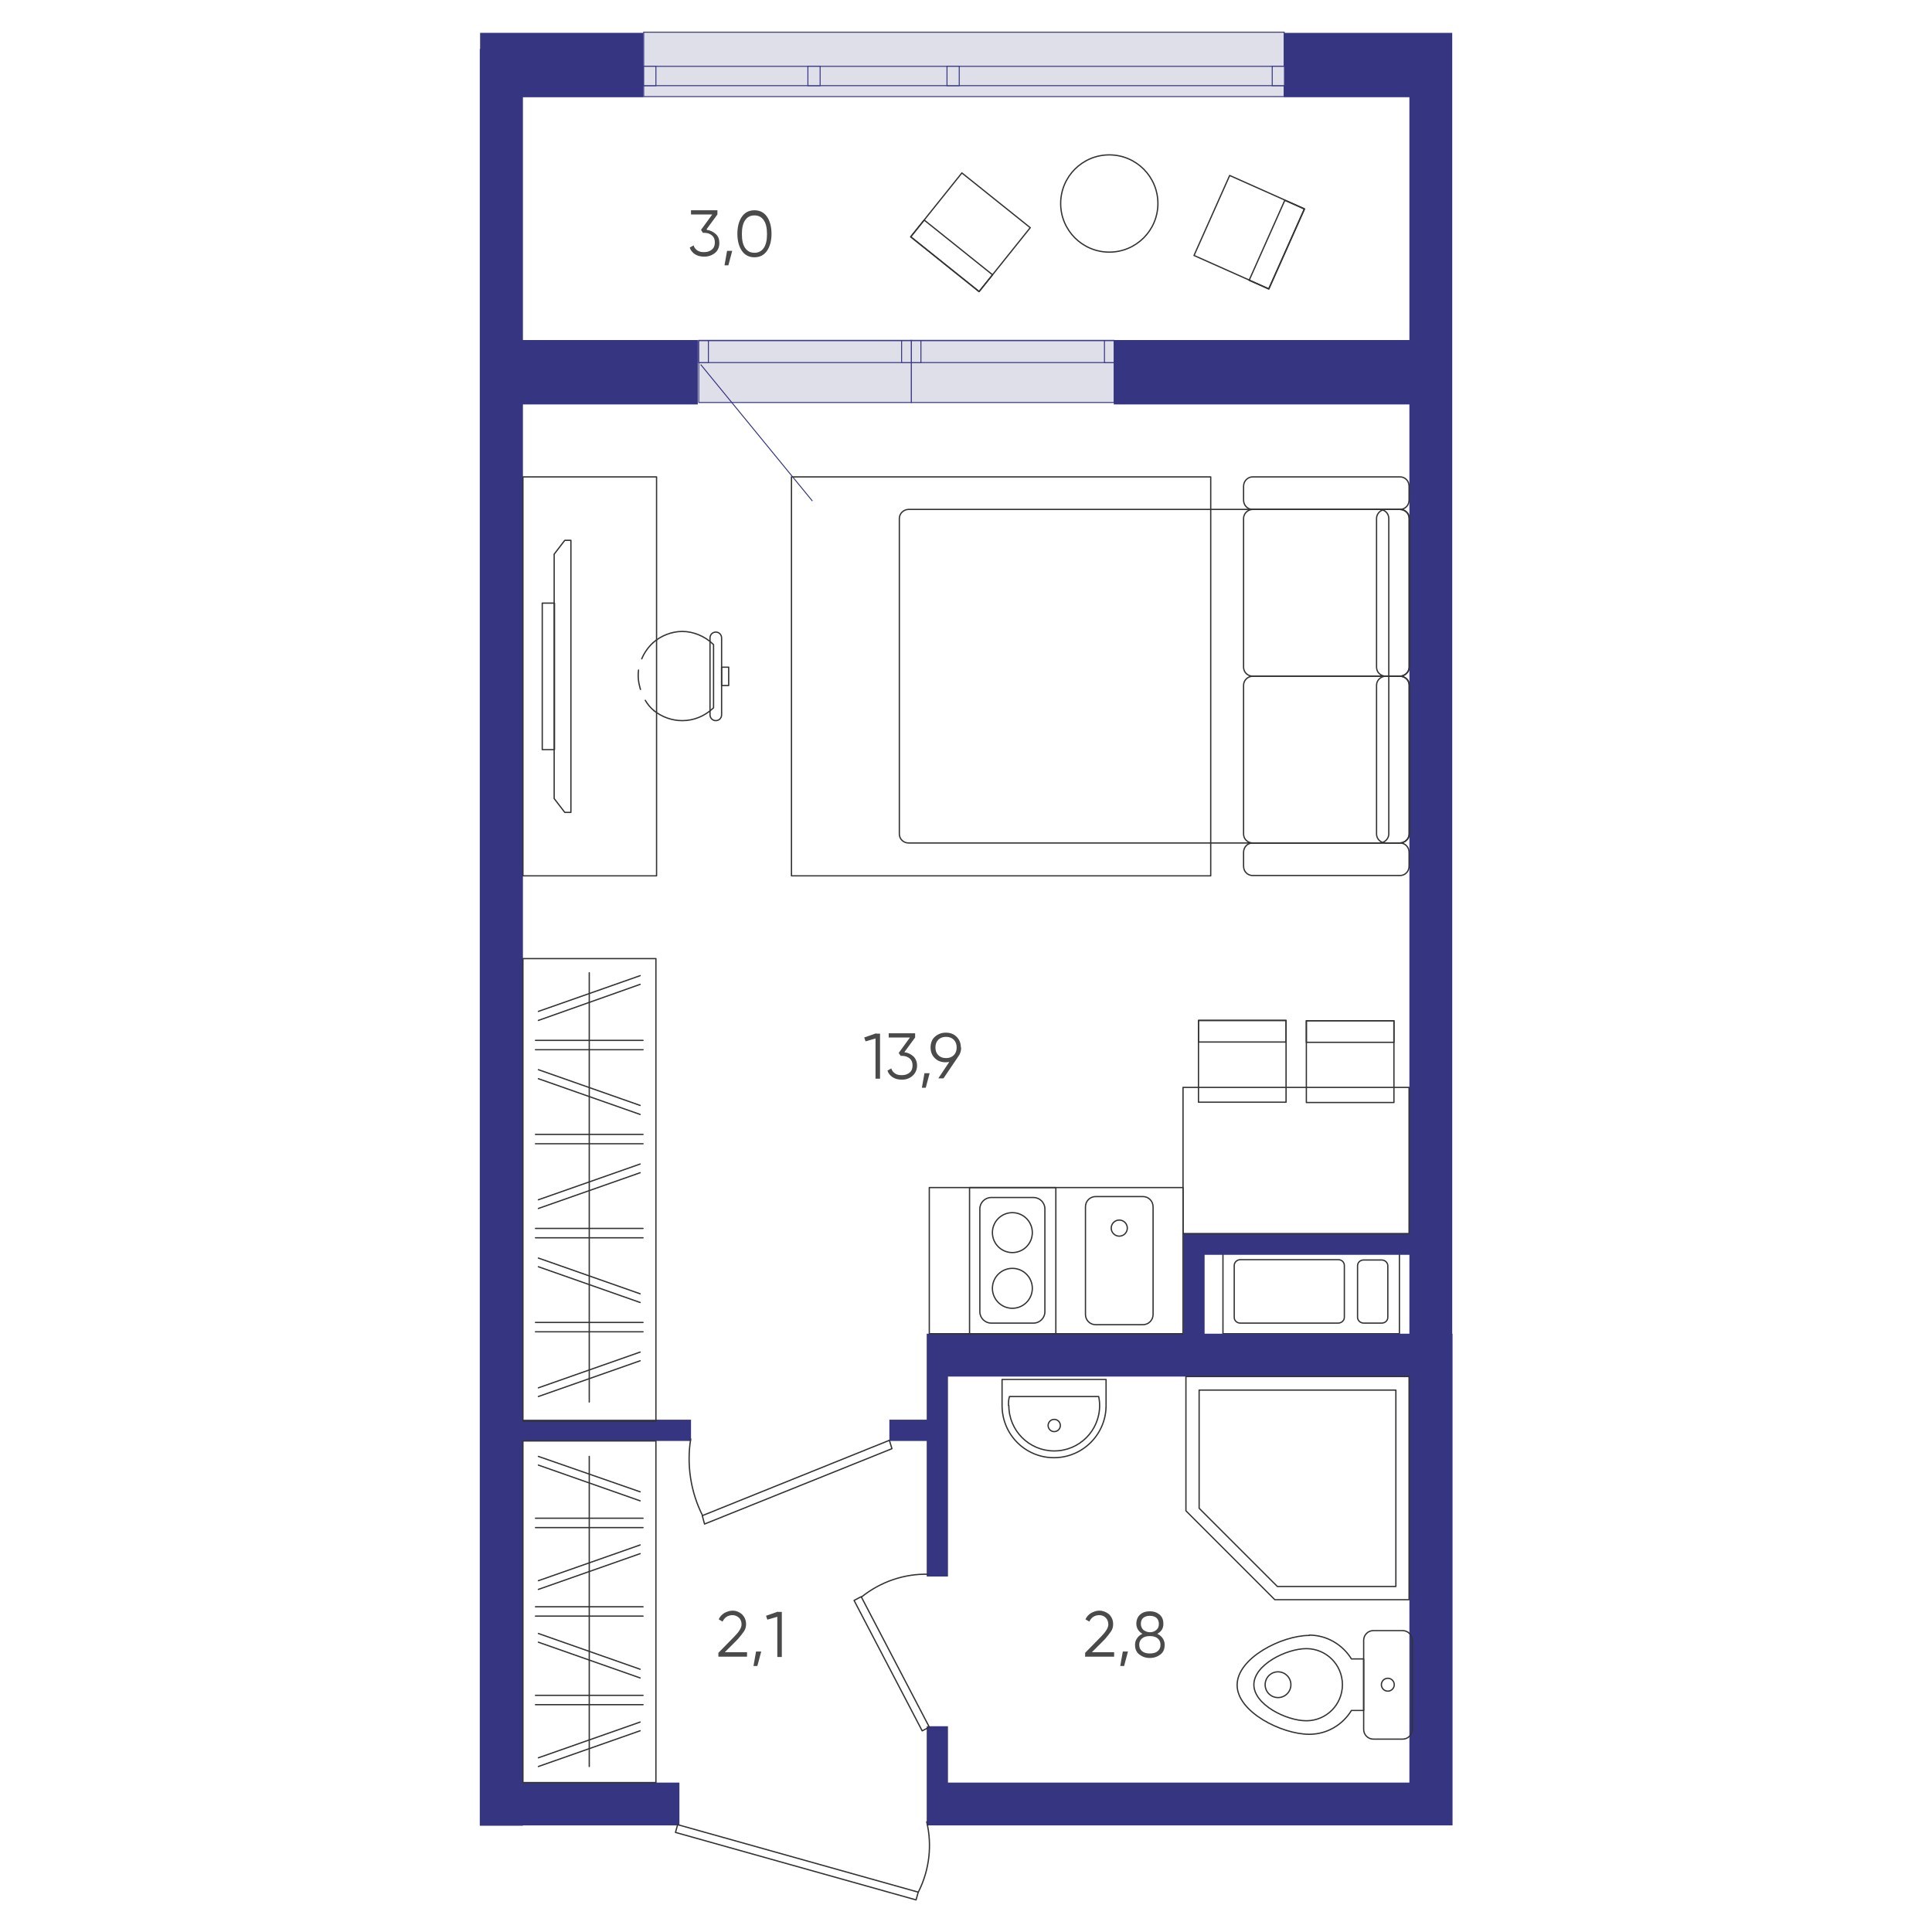 <?xml version="1.0" encoding="UTF-8"?>
<svg id="uuid-278fe373-0095-4a02-bb7f-246aa7e98831" data-name="Слой 1" xmlns="http://www.w3.org/2000/svg" viewBox="0 0 60 60">
  <defs>
    <style>
      .uuid-4af999be-d5e2-4262-b38a-ddf36589267d {
        fill: #4a4a4a;
      }

      .uuid-999edb12-2bbe-4d80-9644-0ce2dea268ac {
        fill: #dfdfe9;
        stroke: #363581;
        stroke-miterlimit: 10;
        stroke-width: .03px;
      }

      .uuid-57871a0c-1c8c-4446-bea5-63b7384633da {
        fill: #363581;
      }

      .uuid-c2e597d4-f5bf-479c-b745-bfb7ae4fc8e2 {
        fill: none;
        stroke: #333;
        stroke-linecap: round;
        stroke-linejoin: round;
        stroke-width: .04px;
      }
    </style>
  </defs>
  <g>
    <rect class="uuid-c2e597d4-f5bf-479c-b745-bfb7ae4fc8e2" x="39.41" y="37.37" width="2.62" height="5.48" transform="translate(.61 80.83) rotate(-90)"/>
    <path class="uuid-c2e597d4-f5bf-479c-b745-bfb7ae4fc8e2" d="M38.52,41.09h3.04c.1,0,.19-.08,.19-.18v-1.61c0-.1-.08-.18-.19-.18h-3.04c-.1,0-.19,.08-.19,.18v1.61c0,.1,.08,.18,.19,.18Z"/>
    <path class="uuid-c2e597d4-f5bf-479c-b745-bfb7ae4fc8e2" d="M42.35,41.09h.56c.11,0,.19-.08,.19-.18v-1.6c0-.1-.09-.18-.19-.18h-.56c-.11,0-.19,.08-.19,.18v1.6c0,.1,.09,.18,.19,.18Z"/>
  </g>
  <g>
    <g>
      <polygon class="uuid-57871a0c-1c8c-4446-bea5-63b7384633da" points="16.24 3.02 19.98 3.02 19.98 1.02 14.91 1.02 14.91 1.52 14.9 1.52 14.9 56.7 16.24 56.7 16.24 56.69 21.1 56.69 21.1 55.36 16.24 55.36 16.24 44.75 21.46 44.75 21.46 44.09 16.24 44.09 16.24 12.56 21.67 12.56 21.67 10.56 16.24 10.56 16.24 3.02"/>
      <path class="uuid-57871a0c-1c8c-4446-bea5-63b7384633da" d="M45.1,41.42h0V2.02h0v-1h-5.22v2h3.89v7.54h-9.18v2h9.18v25.75h-7.02v.66h0v2.45h-7.97v2.67h-1.16v.66h1.16v4.21h.66v-6.21h14.33v12.61h-14.33v-1.75h-.66v1.75h0v1.33h16.33v-13.94h0v-1.33Zm-7.69,0v-2.45h6.36v2.45h-6.36Z"/>
    </g>
    <g>
      <rect class="uuid-c2e597d4-f5bf-479c-b745-bfb7ae4fc8e2" x="24.63" y="53.95" width=".25" height="7.76" transform="translate(-37.62 66.05) rotate(-74.33)"/>
      <path class="uuid-c2e597d4-f5bf-479c-b745-bfb7ae4fc8e2" d="M28.78,56.58c.17,.71,.09,1.49-.26,2.18"/>
    </g>
    <g>
      <polygon class="uuid-c2e597d4-f5bf-479c-b745-bfb7ae4fc8e2" points="21.81 47.07 27.62 44.73 27.7 44.99 21.88 47.33 21.81 47.07"/>
      <path class="uuid-c2e597d4-f5bf-479c-b745-bfb7ae4fc8e2" d="M21.45,44.69c-.13,.8,0,1.65,.37,2.38"/>
    </g>
    <g>
      <rect class="uuid-c2e597d4-f5bf-479c-b745-bfb7ae4fc8e2" x="27.57" y="49.38" width=".25" height="4.57" transform="translate(-20.77 18.69) rotate(-27.57)"/>
      <path class="uuid-c2e597d4-f5bf-479c-b745-bfb7ae4fc8e2" d="M28.83,48.89c-.73-.02-1.47,.22-2.08,.71"/>
    </g>
    <rect class="uuid-c2e597d4-f5bf-479c-b745-bfb7ae4fc8e2" x="16.24" y="44.75" width="4.13" height="10.61"/>
    <g>
      <line class="uuid-c2e597d4-f5bf-479c-b745-bfb7ae4fc8e2" x1="18.3" y1="45.23" x2="18.3" y2="54.86"/>
      <g>
        <line class="uuid-c2e597d4-f5bf-479c-b745-bfb7ae4fc8e2" x1="19.97" y1="50.19" x2="16.63" y2="50.19"/>
        <line class="uuid-c2e597d4-f5bf-479c-b745-bfb7ae4fc8e2" x1="19.97" y1="49.9" x2="16.63" y2="49.9"/>
      </g>
      <g>
        <line class="uuid-c2e597d4-f5bf-479c-b745-bfb7ae4fc8e2" x1="19.97" y1="52.94" x2="16.63" y2="52.94"/>
        <line class="uuid-c2e597d4-f5bf-479c-b745-bfb7ae4fc8e2" x1="19.97" y1="52.65" x2="16.63" y2="52.65"/>
      </g>
      <g>
        <line class="uuid-c2e597d4-f5bf-479c-b745-bfb7ae4fc8e2" x1="19.88" y1="53.75" x2="16.72" y2="54.86"/>
        <line class="uuid-c2e597d4-f5bf-479c-b745-bfb7ae4fc8e2" x1="19.88" y1="53.48" x2="16.72" y2="54.59"/>
      </g>
      <g>
        <line class="uuid-c2e597d4-f5bf-479c-b745-bfb7ae4fc8e2" x1="19.88" y1="51.84" x2="16.72" y2="50.73"/>
        <line class="uuid-c2e597d4-f5bf-479c-b745-bfb7ae4fc8e2" x1="19.88" y1="52.11" x2="16.72" y2="51"/>
      </g>
      <g>
        <line class="uuid-c2e597d4-f5bf-479c-b745-bfb7ae4fc8e2" x1="19.88" y1="46.33" x2="16.72" y2="45.23"/>
        <line class="uuid-c2e597d4-f5bf-479c-b745-bfb7ae4fc8e2" x1="19.88" y1="46.61" x2="16.72" y2="45.5"/>
      </g>
      <g>
        <line class="uuid-c2e597d4-f5bf-479c-b745-bfb7ae4fc8e2" x1="19.97" y1="47.44" x2="16.63" y2="47.44"/>
        <line class="uuid-c2e597d4-f5bf-479c-b745-bfb7ae4fc8e2" x1="19.97" y1="47.15" x2="16.63" y2="47.15"/>
      </g>
      <g>
        <line class="uuid-c2e597d4-f5bf-479c-b745-bfb7ae4fc8e2" x1="19.88" y1="48.25" x2="16.72" y2="49.36"/>
        <line class="uuid-c2e597d4-f5bf-479c-b745-bfb7ae4fc8e2" x1="19.88" y1="47.98" x2="16.72" y2="49.09"/>
      </g>
    </g>
    <g>
      <path class="uuid-c2e597d4-f5bf-479c-b745-bfb7ae4fc8e2" d="M31.12,43.65s0-.04,0-.06h0v-.75h3.23v.75h0s0,.04,0,.06c0,.89-.72,1.62-1.62,1.62-.89,0-1.61-.72-1.61-1.62Z"/>
      <path class="uuid-c2e597d4-f5bf-479c-b745-bfb7ae4fc8e2" d="M31.32,43.65c0-.1,0-.19,.03-.28h2.77c.02,.09,.03,.19,.03,.28,0,.78-.63,1.41-1.41,1.41s-1.41-.63-1.41-1.41Z"/>
      <circle class="uuid-c2e597d4-f5bf-479c-b745-bfb7ae4fc8e2" cx="32.74" cy="44.27" r=".19"/>
    </g>
    <g>
      <polygon class="uuid-c2e597d4-f5bf-479c-b745-bfb7ae4fc8e2" points="36.83 42.75 39.59 42.75 43.76 42.75 43.76 46.92 43.76 49.68 39.59 49.68 36.83 46.92 36.83 42.75"/>
      <polyline class="uuid-c2e597d4-f5bf-479c-b745-bfb7ae4fc8e2" points="39.67 49.27 37.24 46.84 37.24 43.17 39.67 43.17 43.35 43.17 43.35 46.84 43.35 49.27 39.67 49.27"/>
    </g>
    <g>
      <path class="uuid-c2e597d4-f5bf-479c-b745-bfb7ae4fc8e2" d="M42.65,54.01h.91c.17,0,.3-.14,.3-.3v-2.77c0-.17-.14-.3-.3-.3h-.91c-.17,0-.3,.14-.3,.3v2.77c0,.17,.14,.3,.3,.3Z"/>
      <path class="uuid-c2e597d4-f5bf-479c-b745-bfb7ae4fc8e2" d="M38.94,52.32c0,.62,1.01,1.12,1.63,1.12s1.12-.5,1.12-1.12-.5-1.12-1.12-1.12-1.63,.5-1.63,1.12Z"/>
      <path class="uuid-c2e597d4-f5bf-479c-b745-bfb7ae4fc8e2" d="M40.66,50.78c.55,0,1.04,.3,1.31,.74h.38v1.6h-.38c-.27,.44-.75,.74-1.31,.74-.85,0-2.24-.69-2.24-1.53s1.39-1.54,2.24-1.54Z"/>
      <circle class="uuid-c2e597d4-f5bf-479c-b745-bfb7ae4fc8e2" cx="39.69" cy="52.32" r=".4"/>
      <circle class="uuid-c2e597d4-f5bf-479c-b745-bfb7ae4fc8e2" cx="43.1" cy="52.32" r=".2"/>
    </g>
    <g>
      <rect class="uuid-c2e597d4-f5bf-479c-b745-bfb7ae4fc8e2" x="16.24" y="29.77" width="4.13" height="14.37"/>
      <line class="uuid-c2e597d4-f5bf-479c-b745-bfb7ae4fc8e2" x1="18.3" y1="30.21" x2="18.3" y2="43.54"/>
      <g>
        <g>
          <line class="uuid-c2e597d4-f5bf-479c-b745-bfb7ae4fc8e2" x1="19.97" y1="38.44" x2="16.63" y2="38.44"/>
          <line class="uuid-c2e597d4-f5bf-479c-b745-bfb7ae4fc8e2" x1="19.97" y1="38.15" x2="16.63" y2="38.15"/>
        </g>
        <g>
          <line class="uuid-c2e597d4-f5bf-479c-b745-bfb7ae4fc8e2" x1="19.97" y1="41.36" x2="16.63" y2="41.36"/>
          <line class="uuid-c2e597d4-f5bf-479c-b745-bfb7ae4fc8e2" x1="19.97" y1="41.07" x2="16.63" y2="41.07"/>
        </g>
        <g>
          <line class="uuid-c2e597d4-f5bf-479c-b745-bfb7ae4fc8e2" x1="19.88" y1="42.26" x2="16.72" y2="43.37"/>
          <line class="uuid-c2e597d4-f5bf-479c-b745-bfb7ae4fc8e2" x1="19.88" y1="41.99" x2="16.72" y2="43.1"/>
        </g>
        <g>
          <line class="uuid-c2e597d4-f5bf-479c-b745-bfb7ae4fc8e2" x1="19.88" y1="40.18" x2="16.72" y2="39.07"/>
          <line class="uuid-c2e597d4-f5bf-479c-b745-bfb7ae4fc8e2" x1="19.88" y1="40.45" x2="16.72" y2="39.34"/>
        </g>
        <g>
          <line class="uuid-c2e597d4-f5bf-479c-b745-bfb7ae4fc8e2" x1="19.97" y1="32.31" x2="16.63" y2="32.31"/>
          <line class="uuid-c2e597d4-f5bf-479c-b745-bfb7ae4fc8e2" x1="19.97" y1="32.6" x2="16.63" y2="32.6"/>
        </g>
        <g>
          <line class="uuid-c2e597d4-f5bf-479c-b745-bfb7ae4fc8e2" x1="19.97" y1="35.23" x2="16.63" y2="35.23"/>
          <line class="uuid-c2e597d4-f5bf-479c-b745-bfb7ae4fc8e2" x1="19.97" y1="35.52" x2="16.63" y2="35.52"/>
        </g>
        <g>
          <line class="uuid-c2e597d4-f5bf-479c-b745-bfb7ae4fc8e2" x1="19.88" y1="30.57" x2="16.72" y2="31.69"/>
          <line class="uuid-c2e597d4-f5bf-479c-b745-bfb7ae4fc8e2" x1="19.88" y1="30.3" x2="16.72" y2="31.41"/>
        </g>
        <g>
          <line class="uuid-c2e597d4-f5bf-479c-b745-bfb7ae4fc8e2" x1="19.88" y1="34.33" x2="16.72" y2="33.22"/>
          <line class="uuid-c2e597d4-f5bf-479c-b745-bfb7ae4fc8e2" x1="19.88" y1="34.61" x2="16.72" y2="33.5"/>
        </g>
        <g>
          <line class="uuid-c2e597d4-f5bf-479c-b745-bfb7ae4fc8e2" x1="19.88" y1="36.42" x2="16.72" y2="37.53"/>
          <line class="uuid-c2e597d4-f5bf-479c-b745-bfb7ae4fc8e2" x1="19.88" y1="36.15" x2="16.72" y2="37.26"/>
        </g>
      </g>
    </g>
    <g>
      <rect class="uuid-c2e597d4-f5bf-479c-b745-bfb7ae4fc8e2" x="28.87" y="5.86" width="2.54" height="2.72" transform="translate(5.66 26.22) rotate(-51.3)"/>
      <rect class="uuid-c2e597d4-f5bf-479c-b745-bfb7ae4fc8e2" x="29.22" y="6.59" width=".67" height="2.72" transform="translate(4.87 26.04) rotate(-51.3)"/>
    </g>
    <g>
      <rect class="uuid-c2e597d4-f5bf-479c-b745-bfb7ae4fc8e2" x="37.44" y="5.94" width="2.72" height="2.54" transform="translate(16.41 39.71) rotate(-65.97)"/>
      <rect class="uuid-c2e597d4-f5bf-479c-b745-bfb7ae4fc8e2" x="38.29" y="7.26" width="2.72" height=".67" transform="translate(16.57 40.72) rotate(-65.97)"/>
    </g>
    <circle class="uuid-c2e597d4-f5bf-479c-b745-bfb7ae4fc8e2" cx="34.45" cy="6.32" r="1.51"/>
    <g>
      <g>
        <rect class="uuid-c2e597d4-f5bf-479c-b745-bfb7ae4fc8e2" x="40.57" y="31.7" width="2.72" height="2.54"/>
        <rect class="uuid-c2e597d4-f5bf-479c-b745-bfb7ae4fc8e2" x="40.57" y="31.7" width="2.72" height=".67"/>
      </g>
      <g>
        <rect class="uuid-c2e597d4-f5bf-479c-b745-bfb7ae4fc8e2" x="37.22" y="31.69" width="2.72" height="2.54"/>
        <rect class="uuid-c2e597d4-f5bf-479c-b745-bfb7ae4fc8e2" x="37.22" y="31.69" width="2.72" height=".67"/>
      </g>
    </g>
    <rect class="uuid-c2e597d4-f5bf-479c-b745-bfb7ae4fc8e2" x="28.86" y="36.88" width="7.88" height="4.54"/>
    <g>
      <path class="uuid-c2e597d4-f5bf-479c-b745-bfb7ae4fc8e2" d="M34.03,41.14h1.46c.18,0,.32-.14,.32-.32v-3.34c0-.18-.14-.32-.32-.32h-1.46c-.18,0-.32,.14-.32,.32v3.34c0,.18,.14,.32,.32,.32Z"/>
      <circle class="uuid-c2e597d4-f5bf-479c-b745-bfb7ae4fc8e2" cx="34.76" cy="38.14" r=".25"/>
    </g>
    <g>
      <rect class="uuid-c2e597d4-f5bf-479c-b745-bfb7ae4fc8e2" x="30.11" y="36.88" width="2.68" height="4.54"/>
      <path class="uuid-c2e597d4-f5bf-479c-b745-bfb7ae4fc8e2" d="M30.78,41.09h1.32c.19,0,.35-.16,.35-.35v-3.2c0-.19-.16-.35-.35-.35h-1.32c-.19,0-.35,.16-.35,.35v3.2c0,.19,.16,.35,.35,.35Z"/>
      <g>
        <circle class="uuid-c2e597d4-f5bf-479c-b745-bfb7ae4fc8e2" cx="31.44" cy="40.01" r=".62"/>
        <circle class="uuid-c2e597d4-f5bf-479c-b745-bfb7ae4fc8e2" cx="31.44" cy="38.28" r=".62"/>
      </g>
    </g>
    <rect class="uuid-c2e597d4-f5bf-479c-b745-bfb7ae4fc8e2" x="36.74" y="33.77" width="7.02" height="4.54"/>
    <g>
      <rect class="uuid-c2e597d4-f5bf-479c-b745-bfb7ae4fc8e2" x="24.58" y="14.81" width="13.02" height="12.39"/>
      <g>
        <path class="uuid-c2e597d4-f5bf-479c-b745-bfb7ae4fc8e2" d="M42.84,15.82h-14.62c-.16,0-.29,.13-.29,.28v9.8c0,.16,.13,.28,.29,.28h14.62c.16,0,.29-.13,.29-.28v-9.8c0-.16-.13-.28-.29-.28Z"/>
        <g>
          <path class="uuid-c2e597d4-f5bf-479c-b745-bfb7ae4fc8e2" d="M43.47,15.82h-4.56c-.16,0-.29,.13-.29,.28v4.62c0,.16,.13,.28,.29,.28h4.56c.16,0,.29-.13,.29-.28v-4.62c0-.16-.13-.28-.29-.28Z"/>
          <path class="uuid-c2e597d4-f5bf-479c-b745-bfb7ae4fc8e2" d="M43.47,21h-4.56c-.16,0-.29,.13-.29,.28v4.62c0,.16,.13,.28,.29,.28h4.56c.16,0,.29-.13,.29-.28v-4.62c0-.16-.13-.28-.29-.28Z"/>
          <path class="uuid-c2e597d4-f5bf-479c-b745-bfb7ae4fc8e2" d="M43.48,14.81h-4.58c-.15,0-.28,.13-.28,.29v.43c0,.16,.12,.29,.28,.29h4.58c.16,0,.28-.13,.28-.29v-.43c0-.16-.12-.29-.28-.29Z"/>
          <path class="uuid-c2e597d4-f5bf-479c-b745-bfb7ae4fc8e2" d="M43.47,15.82h-.43c-.16,0-.29,.13-.29,.28v4.62c0,.16,.13,.28,.29,.28h.43c.16,0,.3-.13,.3-.28v-4.62c0-.16-.13-.28-.3-.28Z"/>
          <path class="uuid-c2e597d4-f5bf-479c-b745-bfb7ae4fc8e2" d="M43.48,26.18h-4.58c-.16,0-.28,.13-.28,.29v.43c0,.16,.12,.29,.28,.29h4.58c.16,0,.28-.13,.28-.29v-.43c0-.16-.12-.29-.28-.29Z"/>
          <path class="uuid-c2e597d4-f5bf-479c-b745-bfb7ae4fc8e2" d="M43.47,21h-.43c-.16,0-.29,.13-.29,.28v4.62c0,.16,.13,.28,.29,.28h.43c.16,0,.3-.13,.3-.28v-4.62c0-.16-.13-.28-.3-.28Z"/>
        </g>
      </g>
      <g>
        <g>
          <path class="uuid-c2e597d4-f5bf-479c-b745-bfb7ae4fc8e2" d="M20.28,19.96c.25-.22,.58-.35,.91-.35s.69,.14,.95,.39l.02,.02v.03c0,.77,0,1.1,0,1.9v.03l-.02,.02c-.26,.24-.59,.38-.95,.38-.32,0-.63-.11-.88-.31"/>
          <path class="uuid-c2e597d4-f5bf-479c-b745-bfb7ae4fc8e2" d="M22.05,22.2v-2.39c0-.1,.08-.18,.18-.18s.18,.08,.18,.18v2.39c0,.1-.08,.18-.18,.18s-.18-.08-.18-.18Z"/>
          <rect class="uuid-c2e597d4-f5bf-479c-b745-bfb7ae4fc8e2" x="22.41" y="20.72" width=".22" height=".57"/>
        </g>
        <path class="uuid-c2e597d4-f5bf-479c-b745-bfb7ae4fc8e2" d="M16.24,27.2V14.81h4.15v12.39h-4.15Z"/>
        <path class="uuid-c2e597d4-f5bf-479c-b745-bfb7ae4fc8e2" d="M19.89,21.41c-.04-.14-.07-.27-.07-.41,0-.06,0-.13,.01-.19m.1-.35c.08-.19,.2-.36,.34-.49m.04,2.1c-.11-.09-.2-.2-.27-.32"/>
      </g>
      <g>
        <rect class="uuid-c2e597d4-f5bf-479c-b745-bfb7ae4fc8e2" x="16.84" y="18.73" width=".38" height="4.55"/>
        <polygon class="uuid-c2e597d4-f5bf-479c-b745-bfb7ae4fc8e2" points="17.73 16.78 17.54 16.78 17.21 17.21 17.21 24.8 17.54 25.23 17.73 25.23 17.73 16.78"/>
      </g>
    </g>
    <g>
      <path class="uuid-4af999be-d5e2-4262-b38a-ddf36589267d" d="M27.21,32.1h.12v1.4h-.14v-1.25l-.31,.09-.04-.12,.37-.13Z"/>
      <path class="uuid-4af999be-d5e2-4262-b38a-ddf36589267d" d="M28.09,32.68c.11,.01,.2,.06,.28,.13,.07,.07,.11,.17,.11,.28,0,.13-.05,.24-.14,.32-.09,.08-.2,.12-.33,.12-.1,0-.2-.02-.28-.07-.08-.05-.14-.12-.17-.21l.12-.07c.02,.07,.06,.12,.12,.16s.13,.05,.21,.05c.1,0,.18-.03,.24-.08,.06-.05,.09-.12,.09-.22s-.03-.17-.09-.22c-.06-.05-.14-.08-.24-.08h-.04l-.06-.09,.35-.48h-.66v-.13h.82v.13l-.33,.45Z"/>
      <path class="uuid-4af999be-d5e2-4262-b38a-ddf36589267d" d="M28.87,33.33l-.12,.45h-.12l.08-.45h.16Z"/>
      <path class="uuid-4af999be-d5e2-4262-b38a-ddf36589267d" d="M29.85,32.53c0,.11-.03,.2-.09,.28l-.46,.68h-.16l.34-.51s-.07,.01-.11,.01c-.14,0-.25-.04-.34-.13s-.13-.2-.13-.33,.04-.25,.13-.33,.2-.13,.34-.13,.25,.04,.34,.13c.09,.09,.13,.2,.13,.33Zm-.71-.24c-.06,.06-.09,.14-.09,.24s.03,.18,.09,.24c.06,.06,.14,.09,.24,.09s.18-.03,.24-.09c.06-.06,.09-.14,.09-.24s-.03-.18-.09-.24c-.06-.06-.14-.09-.24-.09s-.18,.03-.24,.09Z"/>
    </g>
    <g>
      <path class="uuid-4af999be-d5e2-4262-b38a-ddf36589267d" d="M21.95,7.14c.11,.01,.2,.06,.28,.13s.11,.17,.11,.28c0,.13-.05,.24-.14,.31s-.2,.11-.33,.11c-.1,0-.2-.02-.28-.07-.08-.05-.14-.12-.17-.21l.12-.07c.02,.07,.06,.12,.12,.16s.13,.05,.21,.05c.1,0,.18-.03,.24-.08s.09-.12,.09-.22-.03-.17-.09-.22-.14-.08-.24-.08h-.04l-.06-.09,.35-.48h-.66v-.13h.82v.13l-.33,.45Z"/>
      <path class="uuid-4af999be-d5e2-4262-b38a-ddf36589267d" d="M22.74,7.79l-.12,.45h-.12l.08-.45h.16Z"/>
      <path class="uuid-4af999be-d5e2-4262-b38a-ddf36589267d" d="M23.82,7.79c-.09,.13-.22,.2-.39,.2s-.3-.07-.39-.2c-.09-.13-.14-.31-.14-.53s.05-.4,.14-.53c.09-.13,.22-.2,.39-.2s.3,.07,.39,.2,.14,.31,.14,.53-.05,.4-.14,.53Zm-.68-.09c.07,.1,.16,.15,.29,.15s.22-.05,.29-.15c.07-.1,.1-.25,.1-.43s-.03-.33-.1-.43c-.07-.1-.16-.15-.29-.15s-.22,.05-.29,.15c-.07,.1-.1,.25-.1,.43s.03,.33,.1,.43Z"/>
    </g>
    <g>
      <path class="uuid-4af999be-d5e2-4262-b38a-ddf36589267d" d="M22.31,51.46v-.13l.5-.51c.14-.14,.22-.27,.22-.37,0-.09-.03-.16-.08-.21-.06-.05-.12-.08-.2-.08-.14,0-.25,.07-.31,.2l-.12-.07c.04-.09,.1-.15,.18-.2,.08-.04,.16-.07,.25-.07,.11,0,.21,.04,.29,.11,.08,.08,.13,.18,.13,.31,0,.08-.02,.16-.07,.23-.05,.07-.11,.15-.19,.24l-.4,.4h.69v.14h-.89Z"/>
      <path class="uuid-4af999be-d5e2-4262-b38a-ddf36589267d" d="M23.64,51.29l-.12,.45h-.12l.08-.45h.16Z"/>
      <path class="uuid-4af999be-d5e2-4262-b38a-ddf36589267d" d="M24.16,50.06h.12v1.4h-.14v-1.25l-.31,.09-.04-.12,.37-.13Z"/>
    </g>
    <g>
      <path class="uuid-4af999be-d5e2-4262-b38a-ddf36589267d" d="M33.7,51.46v-.13l.5-.51c.14-.14,.22-.27,.22-.37,0-.09-.03-.16-.08-.21-.05-.05-.12-.08-.2-.08-.14,0-.25,.07-.31,.2l-.12-.07c.04-.09,.1-.15,.18-.2,.08-.04,.16-.07,.25-.07,.11,0,.21,.04,.3,.11,.08,.08,.13,.18,.13,.31,0,.08-.02,.16-.07,.23-.05,.07-.11,.15-.19,.24l-.4,.4h.69v.14h-.89Z"/>
      <path class="uuid-4af999be-d5e2-4262-b38a-ddf36589267d" d="M35.03,51.29l-.12,.45h-.12l.08-.45h.16Z"/>
      <path class="uuid-4af999be-d5e2-4262-b38a-ddf36589267d" d="M35.94,50.74c.07,.03,.13,.08,.17,.14s.06,.13,.06,.2c0,.13-.04,.23-.13,.3-.09,.07-.2,.11-.33,.11s-.24-.04-.33-.11c-.09-.07-.13-.17-.13-.3,0-.08,.02-.14,.06-.2s.1-.11,.17-.14c-.12-.07-.19-.18-.19-.31,0-.12,.04-.22,.12-.29,.08-.07,.18-.1,.3-.1s.21,.03,.3,.1c.08,.07,.12,.16,.12,.29,0,.14-.06,.24-.19,.31Zm-.47,.54c.06,.05,.14,.07,.24,.07s.18-.02,.24-.07c.06-.05,.09-.11,.09-.2s-.03-.15-.09-.2c-.06-.05-.14-.07-.24-.07s-.18,.02-.24,.07c-.06,.05-.09,.11-.09,.2s.03,.15,.09,.2Zm.44-1.04c-.05-.04-.12-.06-.2-.06s-.15,.02-.2,.06c-.05,.04-.08,.1-.08,.19,0,.08,.03,.14,.08,.19,.06,.04,.12,.07,.2,.07s.14-.02,.2-.07,.08-.11,.08-.19c0-.08-.03-.15-.08-.19Z"/>
    </g>
  </g>
  <g>
    <rect class="uuid-999edb12-2bbe-4d80-9644-0ce2dea268ac" x="19.99" y="1" width="19.89" height="2"/>
    <rect class="uuid-999edb12-2bbe-4d80-9644-0ce2dea268ac" x="19.99" y="2.06" width="19.89" height=".6"/>
    <rect class="uuid-999edb12-2bbe-4d80-9644-0ce2dea268ac" x="19.99" y="2.06" width=".38" height=".6"/>
    <rect class="uuid-999edb12-2bbe-4d80-9644-0ce2dea268ac" x="25.09" y="2.06" width=".38" height=".6"/>
    <rect class="uuid-999edb12-2bbe-4d80-9644-0ce2dea268ac" x="29.41" y="2.06" width=".38" height=".6"/>
    <rect class="uuid-999edb12-2bbe-4d80-9644-0ce2dea268ac" x="39.51" y="2.06" width=".38" height=".6"/>
  </g>
  <g>
    <g>
      <rect class="uuid-999edb12-2bbe-4d80-9644-0ce2dea268ac" x="28.3" y="10.57" width="6.3" height="1.93"/>
      <rect class="uuid-999edb12-2bbe-4d80-9644-0ce2dea268ac" x="28.3" y="10.58" width="6.3" height=".68"/>
      <rect class="uuid-999edb12-2bbe-4d80-9644-0ce2dea268ac" x="28.3" y="10.58" width=".3" height=".68"/>
      <rect class="uuid-999edb12-2bbe-4d80-9644-0ce2dea268ac" x="34.3" y="10.58" width=".3" height=".68"/>
    </g>
    <g>
      <rect class="uuid-999edb12-2bbe-4d80-9644-0ce2dea268ac" x="21.7" y="10.57" width="6.6" height="1.93"/>
      <rect class="uuid-999edb12-2bbe-4d80-9644-0ce2dea268ac" x="21.7" y="10.58" width="6.6" height=".68"/>
      <rect class="uuid-999edb12-2bbe-4d80-9644-0ce2dea268ac" x="21.7" y="10.58" width=".3" height=".68"/>
      <rect class="uuid-999edb12-2bbe-4d80-9644-0ce2dea268ac" x="28" y="10.58" width=".3" height=".68"/>
    </g>
    <line class="uuid-999edb12-2bbe-4d80-9644-0ce2dea268ac" x1="21.76" y1="11.32" x2="25.23" y2="15.56"/>
  </g>
</svg>